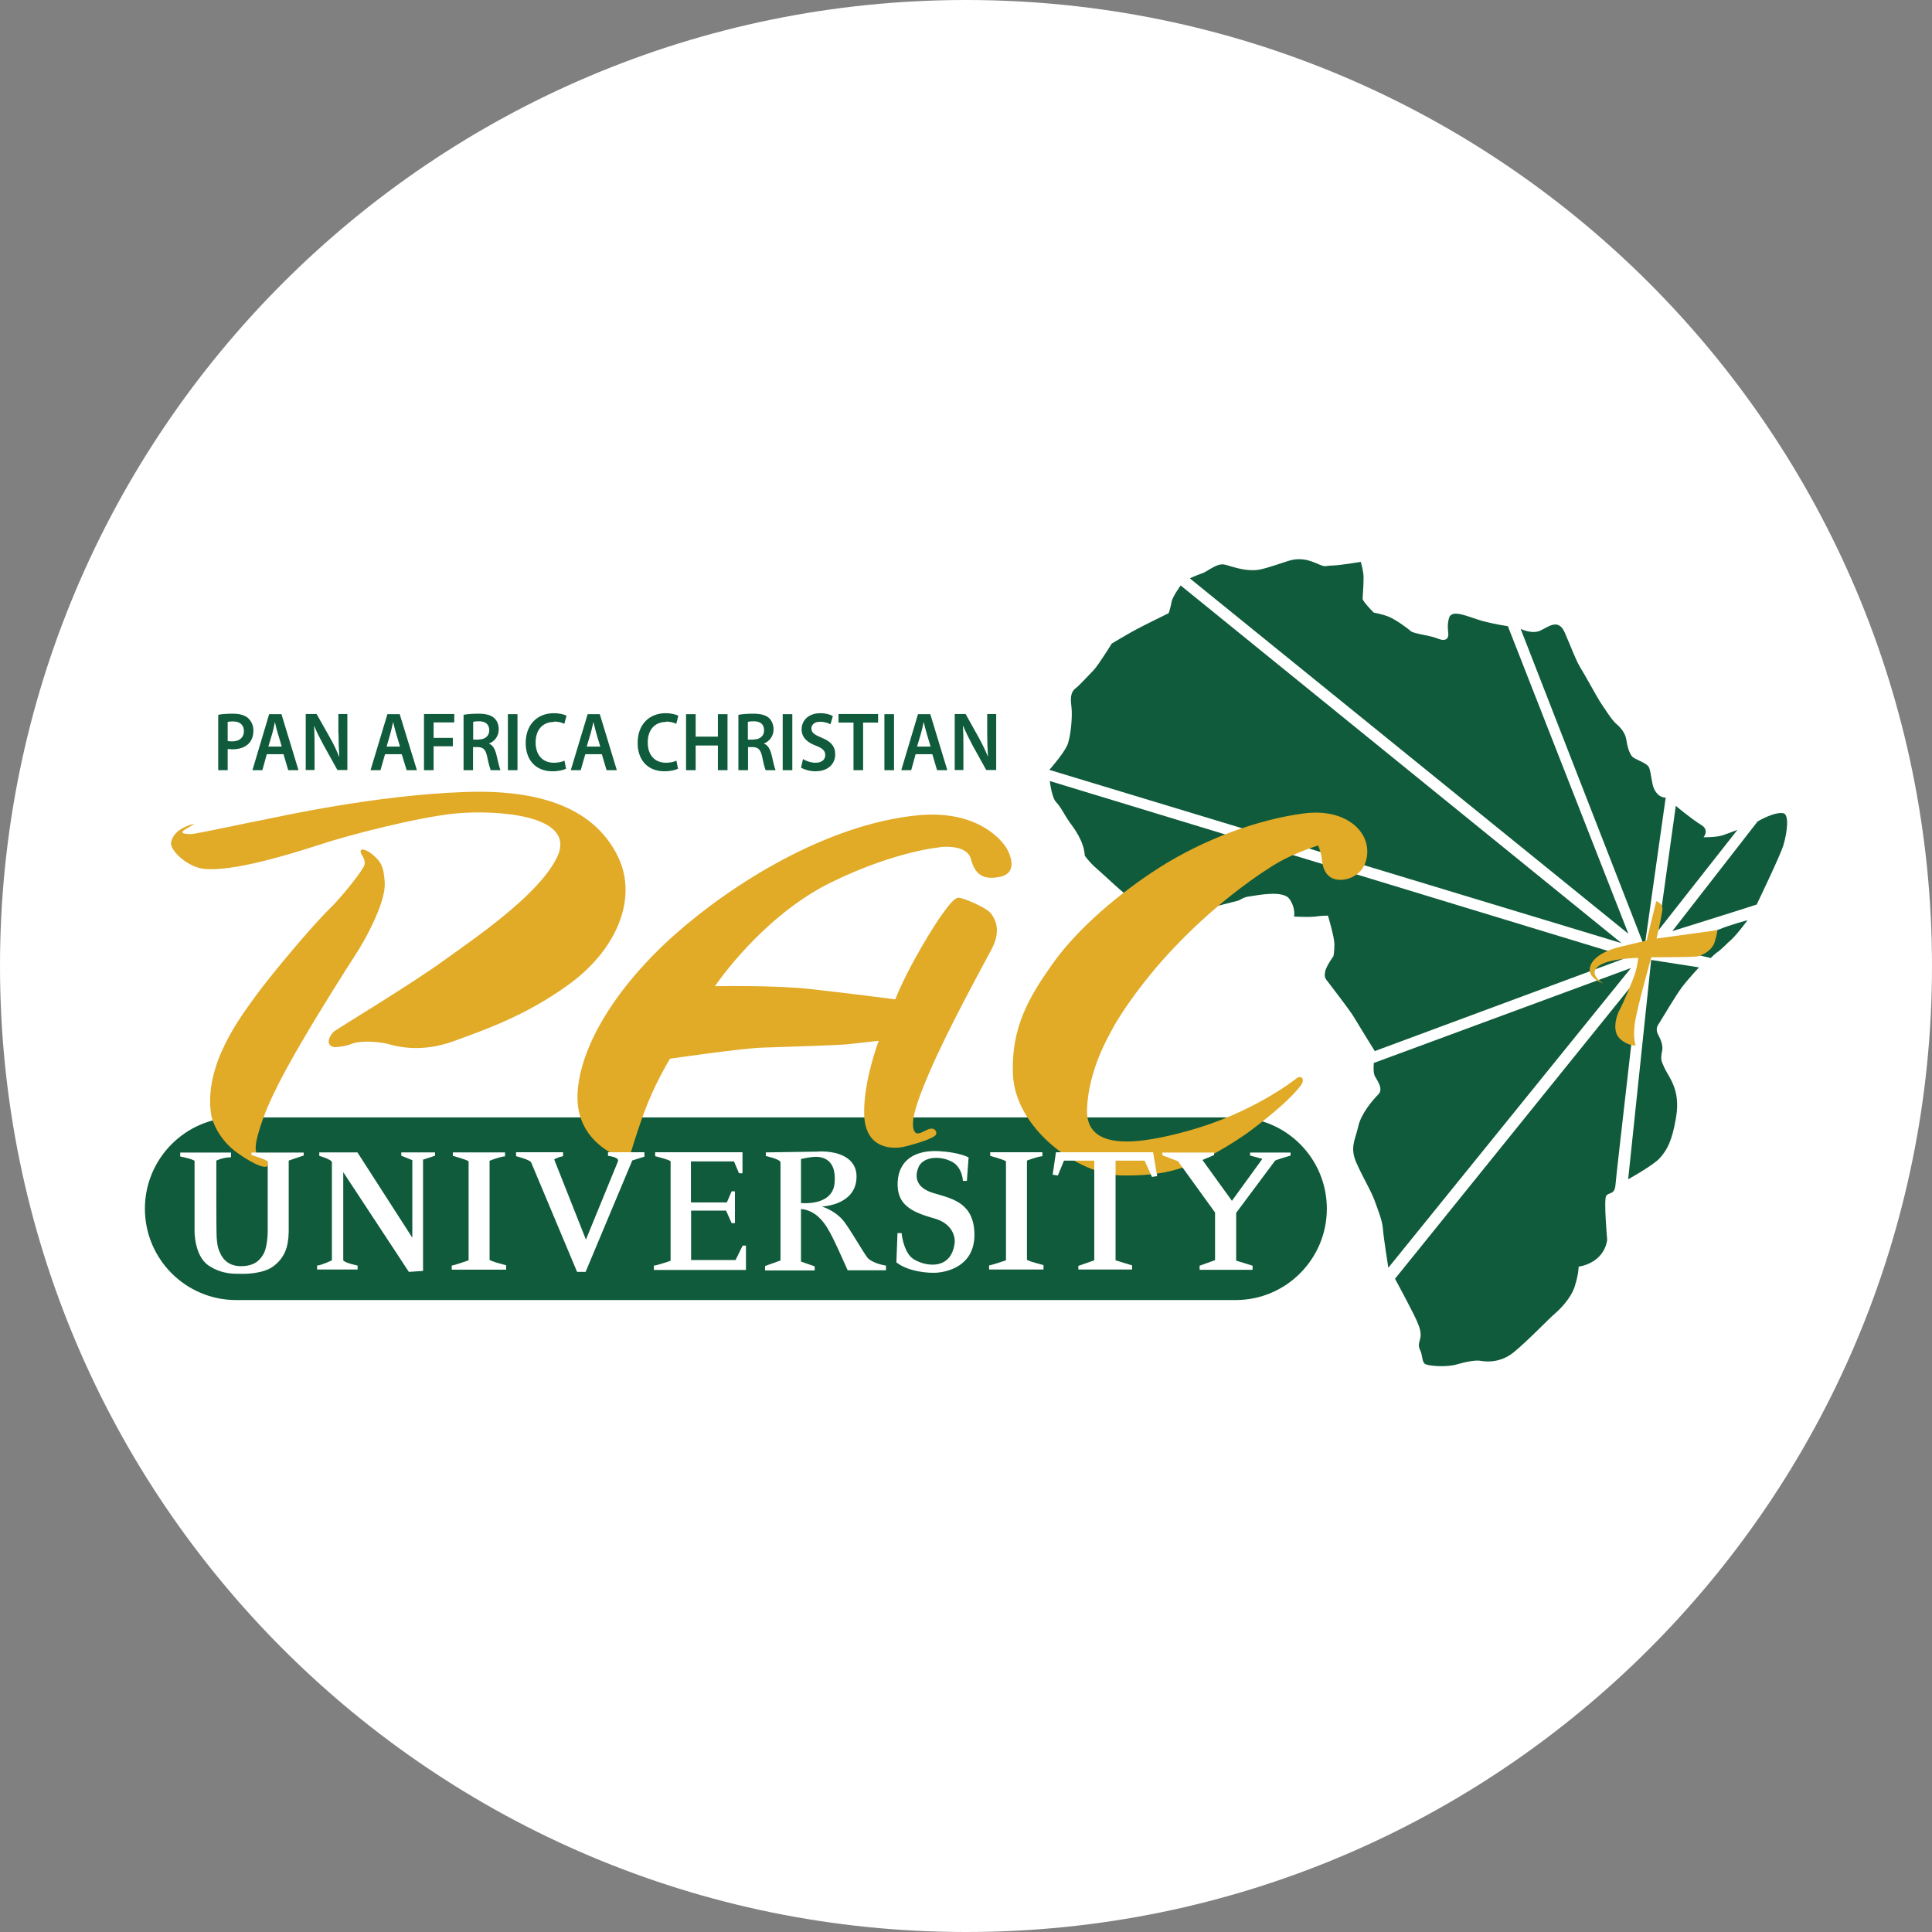 <svg width="280" height="280" viewBox="0 0 280 280" fill="none" xmlns="http://www.w3.org/2000/svg">
<rect x="0" y="0" width="280" height="280" fill="#808080" stroke="none"/>
<path d="M0 140C0 62.68 62.68 0 140 0C217.32 0 280 62.68 280 140C280 217.32 217.32 280 140 280C62.68 280 0 217.32 0 140Z" fill="white"/>
<path fill-rule="evenodd" clip-rule="evenodd" d="M235.966 135.244L218.53 90.747C218.53 90.747 216.519 90.472 214.668 89.944C212.817 89.417 210.417 88.201 210.006 89.554C209.618 90.885 210.006 91.688 209.869 92.238C209.732 92.766 209.206 92.903 208.269 92.513C207.332 92.1 204.819 91.848 204.407 91.435C204.019 91.045 202.145 89.692 201.071 89.302C200.363 89.027 199.083 88.775 199.083 88.775C199.083 88.775 197.483 87.169 197.483 86.779C197.483 86.389 197.62 85.059 197.62 83.706C197.62 82.765 197.209 81.435 197.209 81.435C197.209 81.435 194.01 81.962 193.073 81.962C192.136 81.962 192.159 82.238 191.222 81.825C190.559 81.549 189.554 81.045 188.32 81.045H188.183C187.703 81.045 187.223 81.137 186.697 81.297C185.372 81.733 183.658 82.306 182.835 82.49C181.122 82.903 179.362 82.352 178.448 82.1C177.511 81.825 177.122 81.573 176.048 82.1C174.974 82.628 174.837 82.903 174.038 83.155C173.261 83.43 172.438 83.82 172.438 83.82L235.92 135.267L235.966 135.244ZM259 119.441V119.212C259 118.455 258.817 117.927 258.452 117.858C257.126 117.606 254.727 119.051 254.727 119.051L242.364 134.946C242.364 134.946 247.026 133.478 248.74 132.951C250.476 132.423 254.59 131.093 254.59 131.093C254.59 131.093 257.972 124.074 258.452 122.537C258.771 121.459 258.977 120.313 259 119.441ZM239.69 114.257C240.353 115.725 241.404 115.588 241.404 115.588L238.342 137.24L220.381 91.137C220.381 91.137 221.98 91.94 223.191 91.412C224.38 90.885 225.842 89.531 226.779 91.688C227.716 93.821 228.379 95.701 229.041 96.757C229.704 97.812 231.441 101.023 231.966 101.826C232.515 102.628 233.589 104.349 234.229 104.899C234.891 105.45 235.554 106.252 235.691 107.17C235.828 108.11 236.08 109.028 236.491 109.578C236.902 110.129 238.776 110.519 239.028 111.321C239.302 112.124 239.393 113.592 239.69 114.257ZM242.89 116.803C242.89 116.803 244.901 118.523 246.614 119.601C247.757 120.313 246.889 121.345 246.889 121.345C246.889 121.345 248.214 121.345 249.014 121.207C249.814 121.069 249.928 120.932 250.339 120.817C250.751 120.68 251.802 120.267 251.802 120.267L240.353 134.831L242.867 116.803H242.89ZM249.151 134.694C250.751 134.029 253.264 133.363 253.264 133.363C253.264 133.363 251.527 135.772 250.476 136.575C250.476 136.575 249.402 137.653 249.014 137.905C248.602 138.157 247.94 138.845 247.94 138.845L240.604 137.102C240.604 137.102 247.528 135.359 249.151 134.694ZM240.513 167.883C241.656 166.622 242.341 165.291 242.912 161.92C243.598 157.768 241.793 156.117 241.153 154.603C240.81 153.777 240.604 153.662 240.901 152.217C241.016 151.552 240.742 150.749 240.376 150.084C239.827 149.121 240.239 148.616 240.513 148.204C240.764 147.814 242.912 144.19 243.712 143.135C244.512 142.056 246.226 140.199 246.226 140.199L239.302 139.121L235.966 170.911C235.966 170.911 239.553 168.915 240.513 167.883ZM202.168 185.338L237.542 141.506C234.412 169.03 234.434 168.617 234.115 171.828C233.977 173.159 233.2 172.769 232.789 173.296C232.401 173.824 232.926 179.696 232.926 179.696C232.401 183.159 228.79 183.572 228.79 183.572C228.79 183.572 228.79 184.627 228.242 186.37C227.716 188.113 226.116 189.719 225.339 190.384C224.54 191.049 221.363 194.375 219.352 196.004C217.364 197.609 215.239 197.334 214.576 197.219C213.891 197.082 212.451 197.357 211.103 197.747C209.778 198.16 206.853 198.022 206.441 197.609C206.053 197.196 206.19 196.393 205.778 195.591C205.39 194.788 205.893 194.26 205.893 193.458C205.893 192.655 205.504 191.852 205.504 191.852C205.23 190.935 202.168 185.315 202.168 185.315M236.354 140.313L201.208 183.732C201.208 183.732 200.545 179.604 200.408 177.975C200.317 176.783 199.586 175.062 199.357 174.374C198.832 172.769 197.643 170.911 196.569 168.502C195.587 166.255 196.432 165.154 196.843 163.273C197.232 161.415 198.969 159.397 199.768 158.594C200.568 157.791 199.494 156.461 199.243 155.933C198.969 155.383 199.106 154.052 199.106 154.052L236.377 140.29L236.354 140.313ZM152.1 113.179L235.966 138.708L199.243 152.332C199.243 152.332 196.432 147.791 196.044 147.125C195.632 146.46 193.096 143.112 192.57 142.446C192.045 141.781 191.908 141.644 192.045 140.841C192.182 140.038 193.256 138.57 193.256 138.57C193.256 138.57 193.393 137.905 193.393 136.85C193.393 135.795 192.456 132.698 192.456 132.698C192.456 132.698 191.519 132.698 190.605 132.836C189.668 132.951 187.543 132.836 187.543 132.836C187.543 132.836 187.817 131.643 186.88 130.29C185.943 128.96 182.218 129.762 181.19 129.9C180.116 130.015 179.842 130.428 179.316 130.565C178.791 130.703 174.792 131.643 173.855 132.171C172.918 132.721 164.92 130.565 164.143 130.313C163.343 130.038 159.618 126.437 158.818 125.771C158.019 125.106 157.219 124.028 157.219 124.028C157.104 121.895 155.642 120.014 154.956 119.074C154.294 118.134 153.745 116.941 153.083 116.276C152.42 115.61 152.146 113.202 152.146 113.202M154.636 108.11C155.185 106.917 155.436 103.844 155.299 102.628C155.162 101.436 155.025 100.358 155.962 99.692C156.419 99.348 157.813 97.812 158.476 97.147C159.138 96.481 161.126 93.27 161.126 93.27C161.126 93.27 163.114 92.078 164.326 91.412C165.514 90.747 169.376 88.866 169.376 88.866C169.376 88.866 169.65 88.064 169.787 87.261C169.924 86.458 171.113 84.852 171.113 84.852L235.006 136.689L152.077 111.574C152.077 111.574 154.088 109.303 154.614 108.11" fill="#0F5B3B"/>
<path fill-rule="evenodd" clip-rule="evenodd" d="M35.991 104.097C35.511 103.661 34.757 103.432 33.751 103.432C32.814 103.432 32.106 103.501 31.626 103.593V111.62H32.997V108.547C33.18 108.57 33.408 108.593 33.683 108.593C34.665 108.593 35.534 108.318 36.082 107.721C36.493 107.285 36.722 106.643 36.722 105.886C36.722 105.129 36.425 104.487 35.968 104.097M33.683 107.446C33.408 107.446 33.18 107.446 32.997 107.377V104.625C33.157 104.579 33.408 104.556 33.797 104.556C34.757 104.556 35.351 105.061 35.351 105.955C35.351 106.85 34.734 107.446 33.683 107.446ZM39.007 103.501L36.585 111.62H38.025L38.664 109.304H41.087L41.772 111.62H43.258L40.79 103.501H39.007ZM38.893 108.203L39.487 106.207C39.624 105.726 39.738 105.152 39.83 104.671H39.853C39.944 105.152 40.081 105.703 40.241 106.207L40.835 108.203H38.87H38.893ZM49.062 106.322C49.062 107.561 49.108 108.616 49.176 109.694H49.153C48.81 108.822 48.376 107.882 47.851 106.964L45.886 103.478H44.309V111.598H45.588V108.685C45.588 107.331 45.588 106.276 45.52 105.221H45.543C45.908 106.139 46.434 107.125 46.914 108.019L48.902 111.598H50.342V103.478H49.039V106.299L49.062 106.322ZM56.146 103.501L53.701 111.62H55.14L55.803 109.304H58.225L58.934 111.62H60.419L57.928 103.501H56.169H56.146ZM56.032 108.203L56.603 106.207C56.74 105.726 56.854 105.152 56.968 104.671H56.991C57.106 105.152 57.22 105.703 57.38 106.207L57.974 108.203H56.032ZM61.447 111.62H62.841V108.157H65.629V106.941H62.841V104.694H65.835V103.478H61.447V111.598V111.62ZM70.908 107.79V107.744C71.616 107.469 72.279 106.758 72.279 105.703C72.279 105.015 72.051 104.464 71.639 104.074C71.137 103.616 70.382 103.432 69.286 103.432C68.486 103.432 67.709 103.501 67.183 103.593V111.62H68.554V108.272H69.24C70.04 108.295 70.382 108.616 70.611 109.694C70.817 110.726 71.022 111.368 71.114 111.62H72.531C72.393 111.299 72.165 110.359 71.936 109.35C71.731 108.57 71.434 107.996 70.885 107.79M69.4 107.194H68.577V104.625C68.691 104.579 68.989 104.533 69.423 104.533C70.314 104.533 70.908 104.946 70.908 105.84C70.908 106.643 70.314 107.171 69.377 107.171M73.605 111.62H74.999V103.501H73.605V111.62ZM80.3 104.579C80.94 104.579 81.42 104.717 81.785 104.9L82.105 103.73C81.831 103.57 81.168 103.363 80.254 103.363C77.924 103.363 76.187 104.969 76.187 107.675C76.187 110.153 77.649 111.781 80.072 111.781C80.986 111.781 81.717 111.575 82.037 111.414L81.808 110.244C81.443 110.428 80.849 110.542 80.277 110.542C78.609 110.542 77.626 109.396 77.626 107.607C77.626 105.657 78.746 104.625 80.3 104.625M85.168 103.501L82.722 111.62H84.162L84.825 109.304H87.224L87.91 111.62H89.395L86.927 103.501H85.168ZM85.03 108.203L85.624 106.207C85.762 105.726 85.876 105.152 85.99 104.671H86.013C86.127 105.152 86.264 105.703 86.401 106.207L86.996 108.203H85.03ZM96.525 104.579C97.142 104.579 97.644 104.717 98.01 104.9L98.307 103.73C98.01 103.57 97.347 103.363 96.456 103.363C94.125 103.363 92.411 104.969 92.411 107.675C92.411 110.153 93.874 111.781 96.296 111.781C97.21 111.781 97.919 111.575 98.261 111.414L98.033 110.244C97.667 110.428 97.096 110.542 96.525 110.542C94.857 110.542 93.874 109.396 93.874 107.607C93.874 105.657 94.994 104.625 96.548 104.625M104.043 106.758H100.821V103.501H99.427V111.62H100.821V108.042H104.043V111.62H105.437V103.501H104.043V106.758ZM110.738 107.79V107.744C111.447 107.469 112.11 106.758 112.11 105.703C112.11 105.015 111.858 104.464 111.47 104.074C110.967 103.616 110.213 103.432 109.116 103.432C108.316 103.432 107.539 103.501 107.014 103.593V111.62H108.408V108.272H109.093C109.87 108.295 110.236 108.616 110.464 109.694C110.67 110.726 110.853 111.368 110.967 111.62H112.407C112.247 111.299 112.041 110.359 111.813 109.35C111.607 108.57 111.287 107.996 110.761 107.79M109.207 107.194H108.385V104.625C108.522 104.579 108.796 104.533 109.253 104.533C110.167 104.533 110.738 104.946 110.738 105.84C110.738 106.643 110.167 107.171 109.207 107.171M113.435 111.62H114.829V103.501H113.435V111.62ZM119.056 106.896C118.028 106.483 117.594 106.184 117.594 105.565C117.594 105.084 117.982 104.602 118.851 104.602C119.582 104.602 120.108 104.831 120.359 104.969L120.702 103.776C120.29 103.547 119.696 103.363 118.874 103.363C117.228 103.363 116.177 104.372 116.177 105.703C116.177 106.873 116.977 107.584 118.234 108.065C119.194 108.432 119.605 108.799 119.605 109.419C119.605 110.084 119.102 110.542 118.211 110.542C117.503 110.542 116.817 110.29 116.383 110.015L116.086 111.253C116.497 111.506 117.343 111.781 118.142 111.781C120.108 111.781 121.045 110.634 121.045 109.327C121.045 108.157 120.405 107.446 119.079 106.918M121.547 104.717H123.695V111.62H125.089V104.717H127.26V103.478H121.524V104.717H121.547ZM128.174 111.62H129.568V103.501H128.174V111.62ZM133.042 103.501L130.619 111.62H132.059L132.699 109.304H135.121L135.807 111.62H137.292L134.824 103.501H133.042ZM132.905 108.203L133.499 106.207C133.636 105.726 133.75 105.152 133.864 104.671H133.887C134.001 105.152 134.116 105.703 134.276 106.207L134.87 108.203H132.927H132.905ZM143.074 103.501V106.322C143.074 107.561 143.119 108.616 143.188 109.694C142.845 108.822 142.388 107.882 141.885 106.964L139.943 103.478H138.366V111.598H139.623V108.685C139.623 107.331 139.623 106.276 139.554 105.221H139.6C139.966 106.139 140.491 107.125 140.948 108.019L142.936 111.598H144.376V103.478H143.096L143.074 103.501Z" fill="#0F5B3B"/>
<path fill-rule="evenodd" clip-rule="evenodd" d="M192.296 175.178C192.296 182.472 186.377 188.412 179.088 188.412H34.208C26.919 188.412 21 182.472 21 175.178C21 167.884 26.919 161.943 34.208 161.943H179.088C186.377 161.943 192.296 167.861 192.296 175.178Z" fill="#0F5B3B"/>
<path fill-rule="evenodd" clip-rule="evenodd" d="M52.055 137.517C52.055 137.517 55.963 131.209 55.757 127.884C55.62 125.292 54.98 124.787 54.249 124.076C53.564 123.365 52.261 122.769 52.261 123.365C52.261 123.961 53.267 124.604 52.672 125.682C51.873 127.081 49.153 130.361 47.874 131.599C45.177 134.214 39.076 141.531 36.996 144.421C35.008 147.196 29.409 154.352 30.621 161.669C30.621 161.669 31.238 164.903 34.528 167.174C37.11 168.986 38.687 169.445 38.801 168.871C39.007 167.862 38.184 168.229 37.499 167.564C36.905 166.968 36.722 166.073 38.116 162.151C39.601 157.954 42.892 152.334 45.977 147.219C48.856 142.471 52.078 137.494 52.078 137.494M28.198 119.374C28.198 119.374 27.604 119.787 26.896 120.177C25.73 120.842 27.101 120.888 27.695 120.888C28.29 120.888 37.179 118.984 38.779 118.686C40.378 118.388 54.158 115.268 67.229 114.787C80.3 114.282 86.744 118.319 89.578 124.191C92.48 130.2 89.372 137.632 82.494 142.632C76.095 147.311 69.903 149.352 65.835 150.866C61.013 152.632 57.54 151.669 56.054 151.256C55.072 151.004 52.352 150.751 51.05 151.256C49.77 151.761 48.468 151.761 48.468 151.761C46.868 151.462 47.988 149.788 48.468 149.444C49.77 148.549 59.756 142.54 64.441 139.122C68.463 136.21 78.015 129.81 80.711 124.282C83.819 117.952 71.525 117.379 66.132 117.883C60.739 118.388 50.661 120.98 46.365 122.402C42.069 123.801 33.568 126.416 29.478 125.911C27.101 125.613 24.588 123.204 24.793 122.103C25.182 119.924 28.175 119.397 28.175 119.397M136.218 122.769C136.218 122.769 140.103 122.264 140.697 124.466C141.291 126.668 142.388 127.585 144.902 127.081C147.393 126.576 146.593 124.168 145.907 122.975C145.222 121.782 141.657 117.333 133.019 118.158C119.742 119.466 106.031 128.159 97.873 135.384C89.189 143.091 84.048 151.715 83.705 158.435C83.294 166.257 91.086 168.16 91.086 168.16C91.086 168.16 92.571 163.068 93.897 159.834C95.177 156.623 97.096 153.435 97.096 153.435C97.096 153.435 107.265 151.944 110.487 151.829C113.663 151.738 121.25 151.485 122.758 151.348C124.632 151.141 127.352 150.843 127.352 150.843C127.352 150.843 125.066 156.83 125.249 161.669C125.455 166.669 129.545 166.578 131.145 166.165C133.453 165.591 134.847 165.064 135.441 164.651C136.035 164.261 135.532 163.252 134.55 163.665C133.544 164.055 132.562 164.972 132.333 163.275C132.15 161.669 133.293 158.642 134.847 155.063C137.635 148.641 142.525 139.834 143.736 137.517C144.925 135.223 144.536 133.595 143.622 132.402C142.936 131.485 139.714 130.2 139.029 130.108C138.32 130.017 137.429 131.301 136.538 132.517C135.647 133.709 131.739 139.834 129.751 144.834C129.751 144.834 122.873 143.939 117.48 143.343C112.087 142.746 103.609 142.93 103.609 142.93C103.609 142.93 110.441 132.723 120.588 127.815C129.865 123.296 136.264 122.792 136.264 122.792M170.427 137.058C166.199 141.416 162.589 146.531 161.218 149.123C160.601 150.293 157.813 154.972 157.539 160.614C157.196 167.22 165.72 165.66 172.095 163.917C181.327 161.394 187.383 156.692 187.817 156.348C188.525 155.729 189.234 156.348 188.525 157.311C186.309 160.247 180.573 164.353 180.573 164.353C172.529 169.858 168.279 170.385 162.749 170.362C156.236 170.316 147.073 163.504 146.798 155.637C146.547 148.848 149.152 144.467 152.603 139.604C156.145 134.604 162.2 129.466 167.89 125.819C174.609 121.53 182.47 118.732 188.983 117.883C194.855 117.126 198.397 120.314 198.146 123.732C197.918 127.127 194.627 127.998 193.096 127.287C191.565 126.576 191.588 124.512 191.519 124.053C191.451 123.594 191.039 122.539 191.039 122.539C191.039 122.539 186.834 123.778 183.681 125.98C183.681 125.98 177.237 129.925 170.427 137.058ZM240.924 131.897C240.673 133.595 240.079 136.026 240.079 136.026L248.9 134.81C248.9 134.81 248.9 135.2 248.511 136.508C248.123 137.815 246.614 138.503 245.929 138.618C245.22 138.733 239.325 138.733 239.325 138.733C239.325 138.733 237.245 146.026 236.925 148.343C236.628 150.522 237.062 151.508 237.062 151.508C236.24 151.577 234.869 150.935 234.389 150.04C233.795 148.985 234.229 147.242 234.732 146.348C235.234 145.43 236.72 141.944 237.017 140.934C237.314 139.925 237.428 138.824 237.428 138.824C237.428 138.824 233.063 138.87 231.601 140.063C230.138 141.233 232.355 142.54 232.355 142.54C230.413 141.76 230.435 140.82 230.435 140.82C230.184 139.742 231.235 138.09 234.823 137.219C237.04 136.668 238.639 136.324 238.639 136.324L240.033 130.613C240.033 130.613 241.061 130.911 240.924 131.92" fill="#E1AA27"/>
<path fill-rule="evenodd" clip-rule="evenodd" d="M26.119 167.035V167.609C26.119 167.609 27.993 167.976 28.198 168.251V178.435C28.198 178.435 28.153 182.013 30.232 183.412C32.312 184.811 34.391 184.582 34.757 184.605C35.602 184.651 38.322 184.605 39.761 183.412C41.201 182.242 41.795 180.843 41.841 178.549V168.205C41.841 168.205 43.326 167.677 44.012 167.471V167.035H36.448V167.402C36.448 167.402 38.642 168.044 38.801 168.365V178.205C38.801 178.205 38.847 180.614 38.162 181.783C37.682 182.609 36.882 183.504 34.917 183.504C32.677 183.504 32.037 181.875 31.877 181.531C31.512 180.774 31.466 180.178 31.398 179.283C31.329 178.045 31.352 168.205 31.352 168.205C31.352 168.205 32.312 167.723 33.477 167.723V167.035H26.119Z" fill="white"/>
<path fill-rule="evenodd" clip-rule="evenodd" d="M46.274 166.99V167.518C46.274 167.518 48.102 168.045 48.102 168.435V182.656C48.102 182.656 46.502 183.413 45.954 183.413V183.986H51.827V183.413C51.827 183.413 49.999 183.046 49.747 182.656V169.88L59.254 184.33L61.31 184.193V168.068L63.047 167.495V167.013H58.157V167.495L59.756 168.137V179.376L51.804 167.013H46.32L46.274 166.99Z" fill="white"/>
<path fill-rule="evenodd" clip-rule="evenodd" d="M74.793 166.99V167.564C74.793 167.564 76.712 168.045 76.964 168.435L83.636 184.33H84.87L91.635 168.183L93.394 167.632V166.99H88.115V167.518C88.115 167.518 89.806 167.678 89.555 168.321L84.916 179.651L80.323 168.045C80.323 168.045 80.551 167.793 81.603 167.564V166.99H74.793Z" fill="white"/>
<path fill-rule="evenodd" clip-rule="evenodd" d="M94.948 166.99V167.564C94.948 167.564 97.119 168.091 97.187 168.321V182.725C97.187 182.725 95.039 183.459 94.765 183.413V184.055H108.111V180.523H107.631L106.602 182.61H100.158V175.454H105.231L106.031 177.266H106.511V172.656H106.031L105.345 174.261H100.135V168.321H106.374L107.105 170.041H107.608V166.99H94.948Z" fill="white"/>
<path fill-rule="evenodd" clip-rule="evenodd" d="M116.086 167.999V174.353C116.086 174.353 120.656 174.857 120.953 171.463C121.227 168.412 119.673 167.724 118.394 167.655C117.434 167.632 116.109 167.976 116.109 167.976M118.714 166.875C122.119 166.807 124.541 168.206 124.084 171.211C123.558 174.743 119.079 174.857 119.079 174.857C119.079 174.857 120.793 175.293 122.119 176.784C123.078 177.862 125.318 181.922 125.843 182.404C126.757 183.206 128.403 183.413 128.403 183.413V184.101H122.85C120.405 178.596 119.811 177.472 118.599 176.348C117.365 175.224 116.086 175.224 116.086 175.224V182.839L118.074 183.527V184.124H110.876V183.482L113.115 182.679V168.458C113.069 167.976 110.99 167.541 110.99 167.541V167.013C110.99 167.013 115.834 166.944 118.714 166.898" fill="white"/>
<path fill-rule="evenodd" clip-rule="evenodd" d="M140.149 171.142H139.554C139.554 171.142 139.486 169.169 137.955 168.366C136.241 167.449 133.682 167.587 133.065 169.284C132.63 170.408 132.585 172.128 135.35 172.931C138.115 173.734 141.154 174.376 141.223 178.871C141.268 183.642 137.064 184.33 135.83 184.445C134.596 184.537 131.671 184.33 129.911 182.954L130.071 178.711H130.665C130.665 178.711 130.871 181.005 131.991 182.151C133.156 183.321 137.841 184.674 138.366 180.064C138.366 180.064 138.64 177.495 135.395 176.578C131.922 175.614 129.957 174.513 130.094 171.325C130.254 167.954 132.859 166.669 136.012 166.83C139.097 166.99 140.377 167.747 140.377 167.747L140.126 171.188L140.149 171.142Z" fill="white"/>
<path fill-rule="evenodd" clip-rule="evenodd" d="M143.508 166.99V167.518C143.508 167.518 145.633 168.091 145.793 168.321V182.656C145.793 182.656 143.622 183.39 143.348 183.39V183.986H151.232V183.344C151.232 183.344 148.832 182.748 148.832 182.541V168.206C148.832 168.206 150.272 167.632 151.072 167.564V166.99H143.508Z" fill="white"/>
<path fill-rule="evenodd" clip-rule="evenodd" d="M153.037 166.99L152.557 170.247L153.311 170.362L154.202 168.206H158.59V182.656L156.282 183.459V183.986H164.074V183.39L161.675 182.656V168.206H165.88L166.954 170.568L167.708 170.454L167.114 166.99H153.037Z" fill="white"/>
<path fill-rule="evenodd" clip-rule="evenodd" d="M168.439 167.035H175.957V167.402L174.266 168.113L178.539 174.03L182.95 167.952C182.95 167.952 181.487 167.562 181.167 167.47V167.035H187.04V167.47C187.04 167.47 185.006 168.067 184.801 168.204L179.156 175.774V182.7L181.533 183.434V184.031H173.855V183.434L176.094 182.632V175.728L170.724 168.296L168.485 167.448L168.439 167.012V167.035Z" fill="white"/>
<path fill-rule="evenodd" clip-rule="evenodd" d="M65.629 166.99V167.518C65.629 167.518 67.777 168.091 67.914 168.321V182.656C67.914 182.656 65.743 183.413 65.469 183.413V184.009H73.353V183.367C73.353 183.367 70.954 182.771 70.954 182.564V168.229C70.954 168.229 72.393 167.632 73.193 167.587V167.013H65.629V166.99Z" fill="white"/>
</svg>

